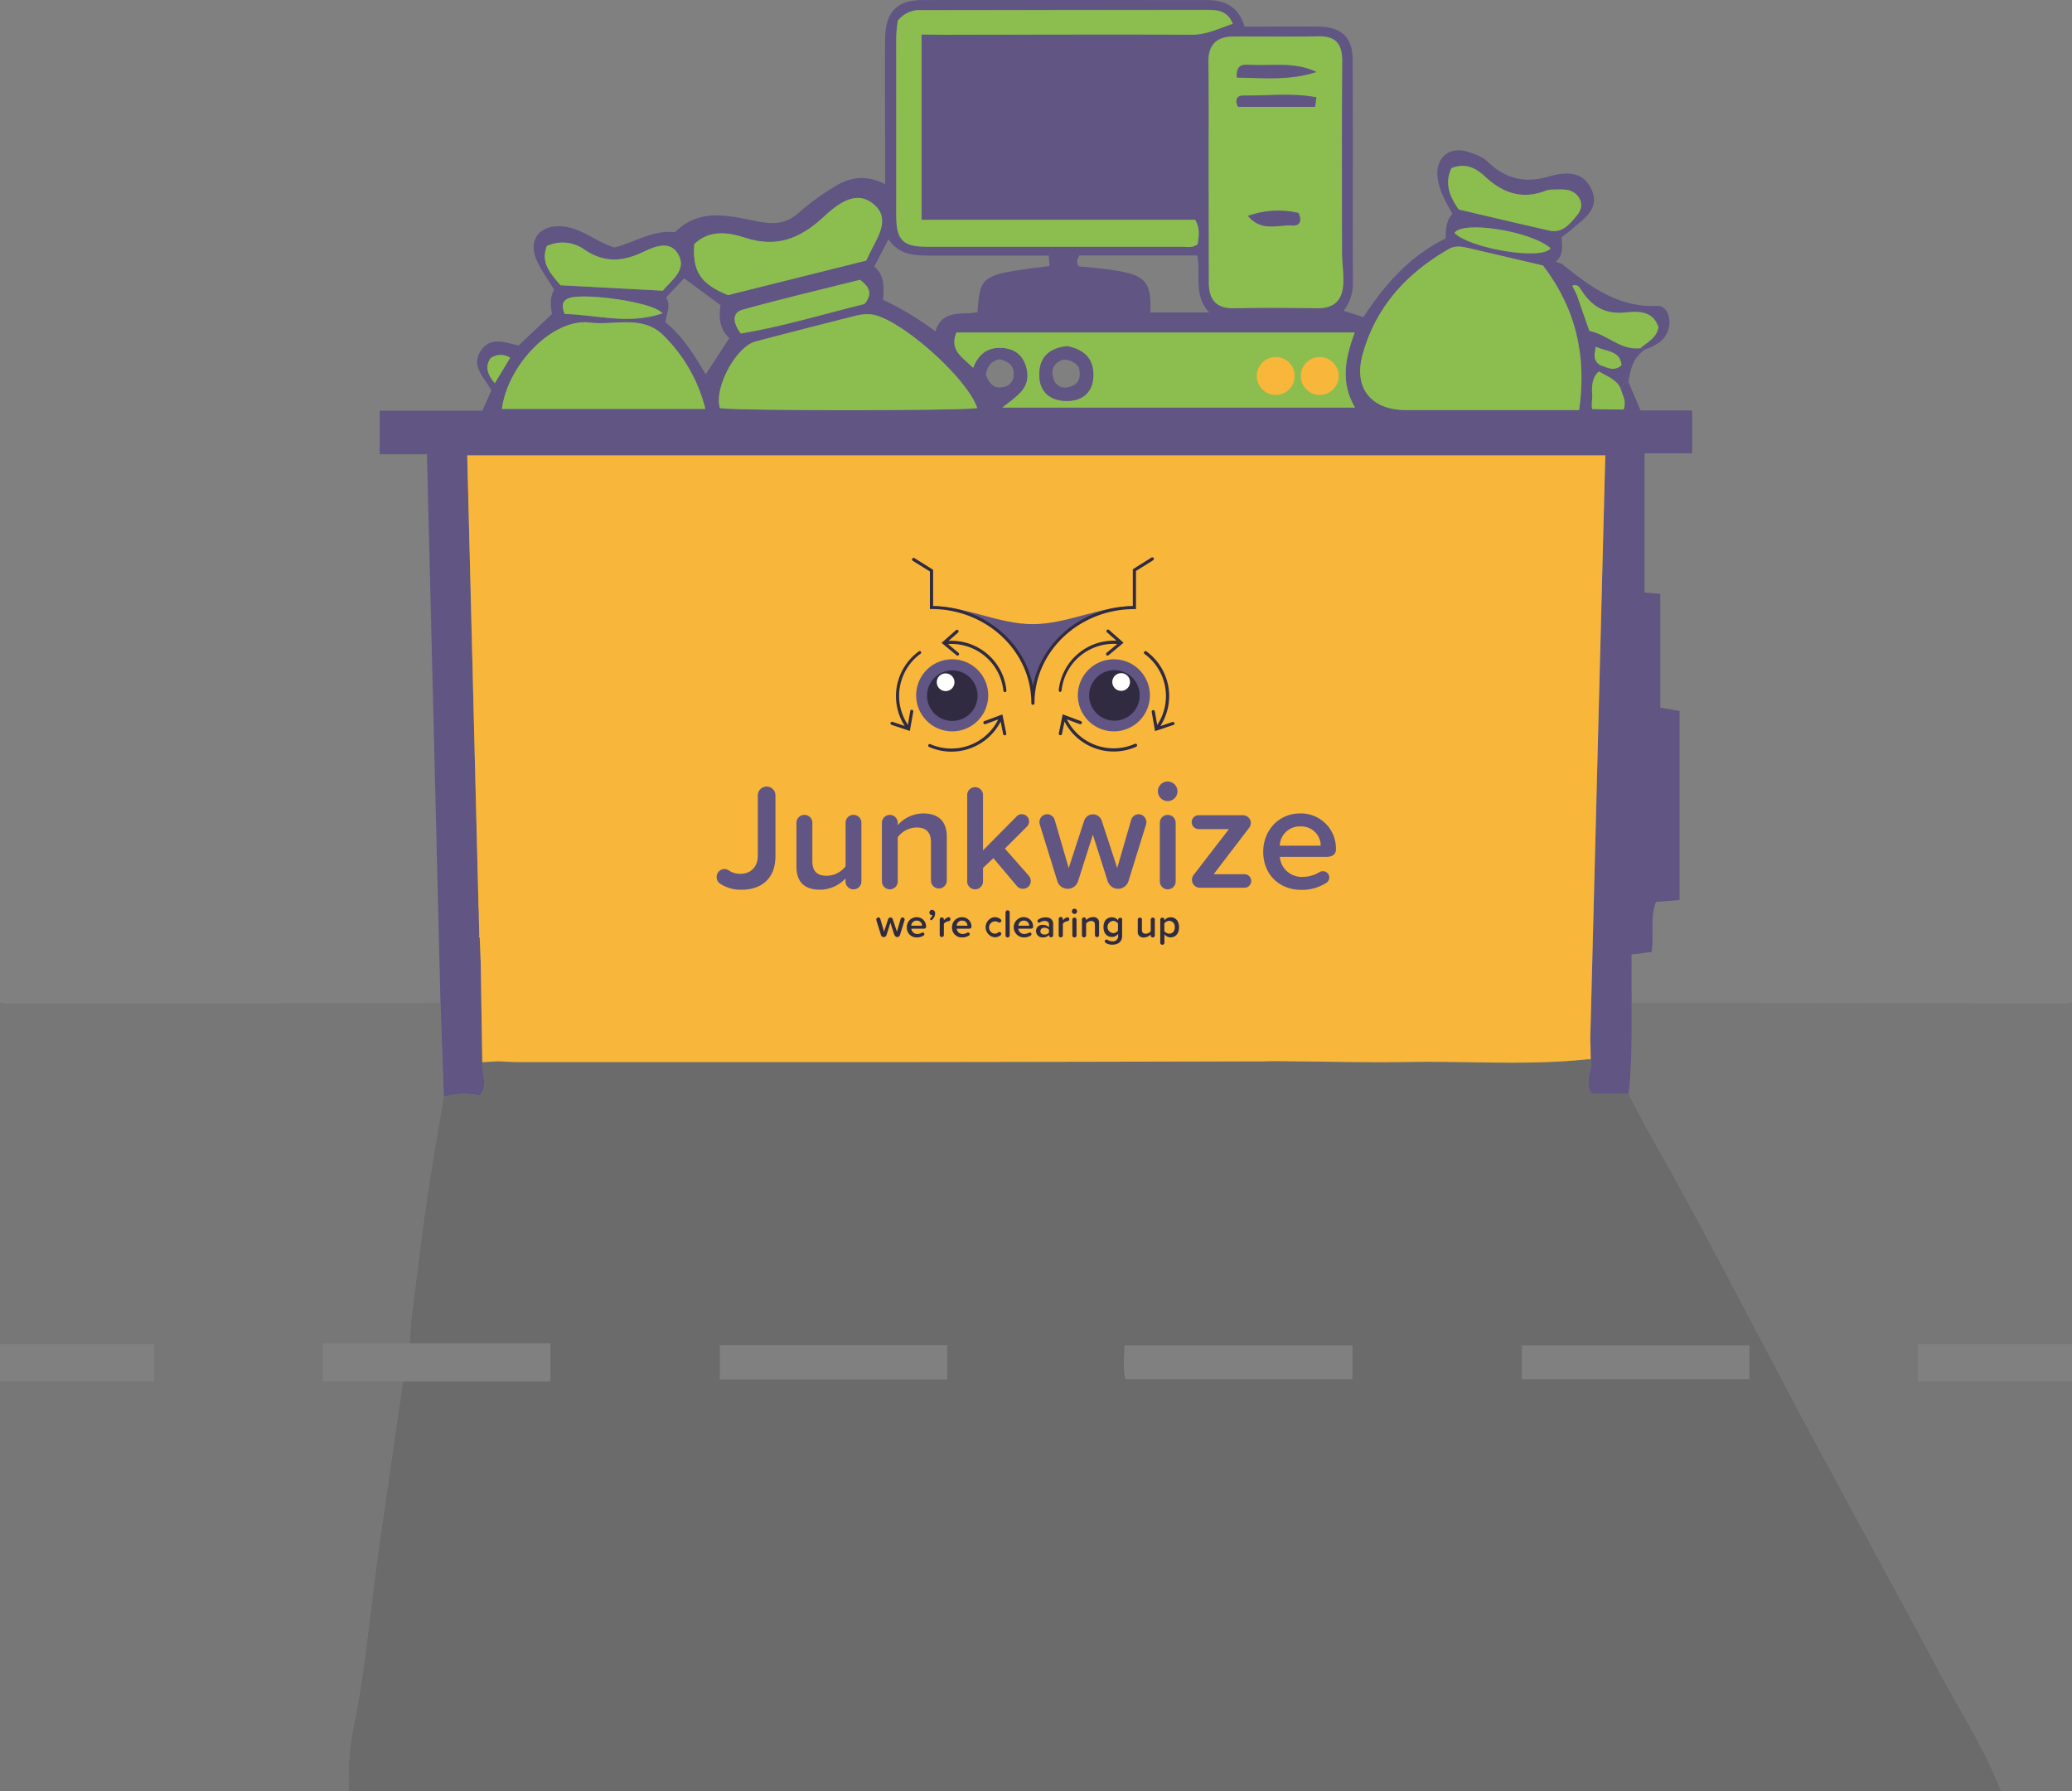 <?xml version="1.0" encoding="utf-8"?><svg id="Layer_1" data-name="Layer 1" xmlns="http://www.w3.org/2000/svg" viewBox="0 0 612 529.02"><rect x="0" y="0" width="612" height="529.02" fill="#808080" stroke="none"/><defs><style>.cls-1{fill:#8cbd4f;}.cls-2{fill:#6b6b6b;}.cls-3{fill:#777;}.cls-4{fill:#605583;}.cls-5{fill:#f8b63b;}.cls-6{fill:none;}.cls-7{fill:#302b41;}.cls-8{fill:#fff;}</style></defs><title>roro-bin</title><path class="cls-1" d="M848.91,267.06c.12-.78.24-1.57.41-2.74,3.12,1.57,7.25,1.09,7.69,5.55-2.32,2.13-4.42.58-6.29.69A3.75,3.75,0,0,1,848.91,267.06Z" transform="translate(-378 -161.98)"/><path class="cls-1" d="M862.46,264.88c-5.85.67-9.82-4.19-15.11-5.14-1.23-3.53-4.35-10.06-5.58-13.6.48-.44,2.07-.16,2.55-.61,3,4.63,7.53,9.37,13.58,8.74,3.51-.36,8.27-.76,9.93,4.35C867.33,261.89,864.55,263.09,862.46,264.88Z" transform="translate(-378 -161.98)"/><path class="cls-1" d="M851,271.2c2.42,1.49,4.87,3,5.85,5.88.38,1.71,2,3.56,1,6.16-2.67-1.3-8.54,5.37-10.08-.85,0-.43-.12-3.27-.08-3.7C848.59,276.21,847.42,273.06,851,271.2Z" transform="translate(-378 -161.98)"/><path class="cls-2" d="M969,691H481a81.31,81.31,0,0,1,1.67-20.2c3.44-17.34,4.82-34.94,7.34-52.38q3.48-24.21,7-48.41h43.57V558.73H499c.18-2.63.23-5.28.56-7.9,1.43-11.45,2.8-22.91,4.47-34.32,1.49-10.25,3.34-20.44,5-30.65a21.57,21.57,0,0,1,10.64-.3c2.56-3.34.34-6.67.7-9.84l4.67-.26c2,.08,4,.23,6,.23q53.94,0,107.9,0,55.95-.06,111.9-.21l3.22-.08c13.44.1,26.89.46,40.32.25,17.58-.28,35.18,1.08,52.73-.82l.32.06h.33c.86,3.18-2,6.37.27,10.15H859c4.59,9.09,9.75,17.87,14.64,26.79,12.92,23.58,25.2,47.5,37.88,71.2,13.1,24.47,26.48,48.79,39.54,73.27C957.21,667.77,964.38,678.73,969,691ZM894.72,559.38H827.5v10h67.22Zm-117.21,0H710.12c0,3.63-.61,6.89.34,10h67Zm-119.71-.06H590.59v10.13H657.8Z" transform="translate(-378 -161.98)"/><path class="cls-3" d="M509.09,485.86c-1.7,10.21-3.55,20.4-5,30.65-1.67,11.41-3,22.87-4.47,34.32-.33,2.62-.38,5.27-.56,7.9H473.39V570H497q-3.5,24.19-7,48.41c-2.52,17.44-3.9,35-7.34,52.38A81.31,81.31,0,0,0,481,691H378V570h45.52V559H378V458a5.83,5.83,0,0,0,1.43.38q64.32,0,128.64-.13Z" transform="translate(-378 -161.98)"/><path class="cls-3" d="M969,691c-4.62-12.27-11.79-23.23-17.92-34.71C938,631.81,924.64,607.49,911.54,583c-12.68-23.7-25-47.62-37.88-71.2-4.89-8.92-10-17.7-14.64-26.79,1.06-8.9.92-17.85.9-26.79l128.65.14A5.83,5.83,0,0,0,990,458V559H944.49v11H990V691Z" transform="translate(-378 -161.98)"/><path class="cls-4" d="M859.92,458.24c0,8.94.16,17.89-.9,26.79H848.07c-2.31-3.78.59-7-.27-10.15,0-1.85-.07-3.69-.1-5.53q2.22-86.48,4.45-172.86H516c1.11,44.27,2.21,88,3.3,131.77,0,1.15.09,2.29.13,3.43,0,2.19.09,4.39.14,6.58l-.14.33.26.24.3,7.56.46,29.32c-.36,3.17,1.86,6.5-.7,9.84a21.57,21.57,0,0,0-10.64.3q-.49-13.8-1-27.61c-1.33-53.89-2.65-107.78-4-162.1H490.15V283.28h30.32c.94-2.11,1.8-4,2.68-6-2.1-3.86-6.44-7.38-2.82-12.13,2.86-3.75,6.95-1.95,10.86-1.13l9.85-9.29c-.44-2.36-.66-5,.65-7.16-1.92-3.22-4.11-6.05-5.38-9.24-2.19-5.48,1-9.62,6.94-9.52,6.12.1,10.58,4.56,16.19,6.27,6-1.46,11.51-5.32,17.89-4.48,7.78-7.7,16.76-4.6,25.24-3.08,4.55.81,7.94.37,11.4-2.73a74.93,74.93,0,0,1,10.46-7.64c4.42-2.76,9.21-3.74,15-.76,0-4,0-7.4,0-10.78,0-10.67-.08-21.33,0-32,.06-8,3.35-11.58,11.06-11.61,28-.09,56,0,84,0,5.35,0,9.37,2,11.11,7.85,7.3,0,14.61-.07,21.92,0,6.65.08,10,3.15,10,9.76.11,22.15,0,44.31.06,66.46a12.79,12.79,0,0,1-2.72,7.71l5.85,1.86c6.25-9.54,13.61-18,24.32-23.22,0-2.67.08-5.31,2-7.27-2.14-3.75-4.17-7.23-4.46-11.33-.38-5.28,3.49-8.55,8.61-7.09,2.19.63,4.62,1.49,6.2,3,5.27,5.09,11,6.45,18.1,4.39,4.62-1.35,10.07-1.84,12.59,3.8,2.61,5.84-2.34,8.66-5.86,11.83-.86.78-1.84,1.43-2.94,2.28,0,2.46.67,5.17-1.75,7.31a7.82,7.82,0,0,1,1.9.65c8.27,6.69,16.63,12.92,28.21,12.35,2.21-.11,3.69,2.66,3.45,5.35-.38,4.32-3.46,6.14-7,7.45l-1.55-.29c2.09-1.79,4.87-3,5.37-6.26-1.66-5.11-6.42-4.71-9.93-4.35-6,.63-9.79-1.83-12.81-6.45-.6-.85-1-2-2.8-1.44l1.37,2.76,3.69,10.6,1.56,7.32A3.17,3.17,0,0,0,851,270v1.21c-3.6,1.86-2.64,7.17-2.72,7.63.07.69-.39,3.53.08,4,0,0,9,.14,9.2.1.93-2.6-.33-4.14-.71-5.85a2.11,2.11,0,0,1,2.17-2.21c1.15,2.69,2.29,5.39,3.54,8.34h15.24v12.65H863.73V337l4.67.38V371l5.69,1V427.8l-7,.61c-1.75,4.7-.5,9.77-1.26,14.74l-5.94.77ZM735,212.91v32.44c0,5,2,7.77,7.47,7.65,8.15-.19,16.31-.15,24.46,0,6,.09,7.86-3.32,7.79-8.55,0-2.65-.4-5.3-.4-8,0-18.8-.09-37.61.06-56.41,0-5-1.77-7.43-7-7.35-8.32.14-16.64,0-25,.05-5.07,0-7.58,2.39-7.51,7.69C735.05,191.27,734.94,202.09,735,212.91ZM844.41,283.1c2.36-16.26-1.14-30.25-10.62-42.69l-22-5.15c-2-.46-3.91-.81-5.82.28-12.49,7.16-21.64,17.16-25.48,31.24-2.69,9.91,2.6,16.32,12.83,16.33q15,0,30,0Zm-179-12.47c1.84-4.63,4.88-6.33,9.27-5.81,3.65.42,5.74,2.71,6.52,6,1.43,6-3.17,8.27-7.16,11.56H778.23c-4.31-7.27-3-14.51-.07-22.19H660.49C658.32,265.53,662.36,267.54,665.43,270.63ZM650.2,172.16H656c24.66,0,49.32-.1,74,0,4.47,0,8.09-1.88,12.15-3.22-1.48-3.6-4.18-4.08-7.12-4.08q-42.48,0-85,.06a8.11,8.11,0,0,0-6.88,3.21c-.13,1.44-.43,3.24-.43,5.05q-.06,26.23,0,52.48c0,7.26,1.95,9.17,9.16,9.18q37.49,0,75,0c1.61,0,3.35.48,4.88-.8.24-2.21.82-4.48-.77-7.16H650.2ZM590.64,282.52c4.25.81,71.57.81,76,0-2.8-8.71-22.63-26.42-31.13-27.64a13.31,13.31,0,0,0-4.93.42q-14.72,3.69-29.41,7.56C595.35,264.38,588.83,276.65,590.64,282.52Zm-64.39.24h60.09a45.79,45.79,0,0,0-12.27-21.6c-6.21-6.33-14.53-3-21.81-3.9C541.4,255.87,528,269.56,526.25,282.76Zm56.81-48.67c-.58,8.13,2,11.81,10,15.06L633.81,239s.33-.55.59-1.14c2.22-5,7-10.82,1.79-15.4-5.45-4.76-11,0-15.33,4-6.63,6-13.49,8.78-22.64,5.84C593.45,230.7,587.73,229.59,583.06,234.09Zm83.64,20.1c.9-11.06.9-11.06,21.32-13.63-.08-.9-.15-1.81-.26-3.1-11.85,0-23.46,0-35.07,0-4.67,0-9.2-.17-12.25-4.83l-4.23,8.11c3.14,2.55,2.86,6.1,2.62,9.81a85.76,85.76,0,0,1,15.45,9.34C656.37,253.13,662.24,255.16,666.7,254.19Zm-92.92-6.35c2.49-3.09,7.17-6.17,4.57-10.72s-7.63-1.93-11.22-.32c-5.81,2.61-11,2.56-16.38-1a11,11,0,0,0-11.19-1.12c-2,5,1.21,8.24,4,11.57ZM806.7,211.67c-2.16,4.74-.38,8.49,2.17,12.19,9,2.1,17.87,4.19,26.77,6.22,3.75.86,5.84-1.79,7.88-4.17,1.32-1.54,2.17-3.44.86-5.5-1.71-2.71-4.46-2.51-7.14-2.43a7.22,7.22,0,0,0-2.47.26c-7,2.77-12.75.93-18.12-4.09C814.18,211.83,811,209.9,806.7,211.67Zm-71.52,42.61c-4.89-5.26-2.36-11.28-3.57-16.86H696.84c-.76,1.25-1,2.26-.12,3.25,19.71,1.78,21.23,2.74,21.08,13.61Zm-155.1-10.11-5.36,5.69c1.5,2.19.19,4.73-.19,7.28,5.16,4.22,8.5,9.66,11.9,15.43l7-10.71c-3-2.79-3.17-6.33-2.6-9.73Zm51.88.47c-11.1,2.79-23,5.58-34.73,8.87-2.89.81-3,3.63-.44,7,12.27-2,24.55-5.77,36.55-8.72C635.47,249.05,635.26,247.06,632,244.64Zm-87.18,10.09c9.34.17,18.78,3.22,28.88-.2-2.66-3.36-22.63-6-27.34-4.57C544.37,250.56,543.64,251.74,544.78,254.73ZM836,235.3c-6-5.16-26.11-8.21-28.39-4.51C812.19,235.38,833.38,239,836,235.3ZM669.18,272.68c1,2.67,2.45,4.25,5.28,3.61a3.58,3.58,0,0,0,2.95-3.52c.2-2.89-1.64-4.07-4.18-4.68C670.86,268.56,669.6,270.08,669.18,272.68Zm-145,2.49,4.54-7.53a5.19,5.19,0,0,0-5.83.17C521.3,270.26,521.85,272.43,524.14,275.17Z" transform="translate(-378 -161.98)"/><path class="cls-4" d="M859,274.87a2.11,2.11,0,0,0-2.17,2.21c-1-2.92-4.25-4-6.68-5.47,0-.4.83-1.22.83-1.62,1.34.32,3.67,2,6-.12-.44-4.46-4.57-4-7.69-5.55-.17,1.17-.29,2-.41,2.74l-1.56-7.32c5.29.95,9.26,5.81,15.11,5.14l1.55.29C860.43,267.42,859.53,271,859,274.87Z" transform="translate(-378 -161.98)"/><path class="cls-1" d="M735,212.91c0-10.82.1-21.64-.05-32.45-.07-5.3,2.44-7.67,7.51-7.69,8.32,0,16.64.09,25-.05,5.19-.08,7,2.35,7,7.35-.15,18.8-.09,37.61-.06,56.41,0,2.65.37,5.3.4,8,.07,5.23-1.81,8.64-7.79,8.55-8.15-.13-16.31-.17-24.46,0-5.46.12-7.47-2.67-7.47-7.65Zm31.46-19.39.39-2.78c-7.07-1.39-14.4-.43-21.59-.53-1.91,0-2.53,1.29-1.56,3.31Zm-23-8.63c7.91.14,15.64.92,23.39-1.65-6.38-3.11-13.29-1.71-20-2.11C744.9,181,743,181.27,743.36,184.89Zm3.25,40.88c4.07,4.81,8.9,2.5,13,2.81,2.51.2,2.87-1.63,1.92-3.69A26.31,26.31,0,0,0,746.61,225.77Z" transform="translate(-378 -161.98)"/><path class="cls-1" d="M844.41,283.1H823.26q-15,0-30,0c-10.23,0-15.52-6.42-12.83-16.33,3.84-14.08,13-24.08,25.48-31.24,1.91-1.09,3.85-.74,5.82-.28l22,5.15C843.27,252.85,846.77,266.84,844.41,283.1Z" transform="translate(-378 -161.98)"/><path class="cls-1" d="M665.43,270.63c-3.07-3.09-7.11-5.1-4.94-10.44H778.16c-2.9,7.68-4.24,14.92.07,22.19H674.06c4-3.29,8.59-5.56,7.16-11.56-.78-3.29-2.87-5.58-6.52-6C670.31,264.3,667.27,266,665.43,270.63Zm27.67-6.41c-4.83.61-7.9,2.87-8.11,7.93-.22,5.43,3,8.16,7.9,8.26,4.68.1,8-2.47,8.05-7.62S697.78,265.1,693.1,264.22Zm64.56,4.31c-3-.93-5.47-.69-7.25,1.9s-.74,4.65.76,6.91c2.89.81,5.9,1.68,8-1.43C760.88,273.29,759.72,270.88,757.66,268.53Zm13.13,0c-3.81-1.34-6.56-.27-8.46,3.34.38,1.5.78,3.08,1.15,4.56,2.93,1.89,5.88,2.7,8.28,0S772.94,270.94,770.79,268.55Z" transform="translate(-378 -161.98)"/><path class="cls-1" d="M650.2,172.16V226.9H731c1.59,2.68,1,4.95.77,7.16-1.53,1.28-3.27.8-4.88.8q-37.49,0-75,0c-7.21,0-9.14-1.92-9.16-9.18q0-26.25,0-52.48c0-1.81.3-3.61.43-5.05A8.11,8.11,0,0,1,650,165q42.5,0,85-.06c2.94,0,5.64.48,7.12,4.08-4.06,1.34-7.68,3.25-12.15,3.22-24.65-.13-49.31,0-74,0Z" transform="translate(-378 -161.98)"/><path class="cls-1" d="M590.64,282.52c-1.81-5.87,4.71-18.14,10.52-19.67q14.69-3.87,29.41-7.56a13.31,13.31,0,0,1,4.93-.42c8.5,1.22,28.33,18.93,31.13,27.64C662.21,283.33,594.89,283.33,590.64,282.52Z" transform="translate(-378 -161.98)"/><path class="cls-1" d="M526.25,282.76c1.74-13.2,15.15-26.89,26-25.5,7.28.93,15.6-2.43,21.81,3.9a45.79,45.79,0,0,1,12.27,21.6Z" transform="translate(-378 -161.98)"/><path class="cls-1" d="M583.06,234.09c4.67-4.5,10.39-3.39,15.16-1.85,9.15,2.94,16,.2,22.64-5.84,4.29-3.92,9.88-8.72,15.33-4,5.25,4.58.43,10.37-1.79,15.4-.26.59-.6,1.15-.59,1.14L593,249.15C585,245.9,582.48,242.22,583.06,234.09Z" transform="translate(-378 -161.98)"/><path class="cls-1" d="M573.78,247.84l-30.25-1.61c-2.76-3.33-6-6.56-4-11.57a11,11,0,0,1,11.19,1.12c5.34,3.58,10.57,3.63,16.38,1,3.59-1.61,8.56-4.32,11.22.32S576.27,244.75,573.78,247.84Z" transform="translate(-378 -161.98)"/><path class="cls-1" d="M806.7,211.67c4.29-1.77,7.48.16,9.95,2.48,5.37,5,11.13,6.86,18.12,4.09a7.22,7.22,0,0,1,2.47-.26c2.68-.08,5.43-.28,7.14,2.43,1.31,2.06.46,4-.86,5.5-2,2.38-4.13,5-7.88,4.17-8.9-2-17.78-4.12-26.77-6.22C806.32,220.16,804.54,216.41,806.7,211.67Z" transform="translate(-378 -161.98)"/><path class="cls-1" d="M632,244.64c3.3,2.42,3.51,4.41,1.38,7.11-12,2.95-24.28,6.69-36.55,8.72-2.56-3.33-2.45-6.15.44-7C609,250.22,620.86,247.43,632,244.64Z" transform="translate(-378 -161.98)"/><path class="cls-1" d="M544.78,254.73c-1.14-3-.41-4.17,1.54-4.77,4.71-1.44,24.68,1.21,27.34,4.57C563.56,258,554.12,254.9,544.78,254.73Z" transform="translate(-378 -161.98)"/><path class="cls-1" d="M836,235.3c-2.64,3.66-23.83.08-28.39-4.51C809.91,227.09,830,230.14,836,235.3Z" transform="translate(-378 -161.98)"/><path class="cls-1" d="M524.14,275.17c-2.29-2.74-2.84-4.91-1.29-7.36a5.19,5.19,0,0,1,5.83-.17Z" transform="translate(-378 -161.98)"/><path class="cls-2" d="M849.3,278.83l-.12,1.3Z" transform="translate(-378 -161.98)"/><path class="cls-1" d="M678.72,363.87a.43.43,0,0,1-.47-.29l.38-.12Z" transform="translate(-378 -161.98)"/><path class="cls-4" d="M766.41,193.52H743.65c-1-2-.35-3.33,1.56-3.31,7.19.1,14.52-.86,21.59.53Z" transform="translate(-378 -161.98)"/><path class="cls-4" d="M743.36,184.89c-.33-3.62,1.54-3.87,3.44-3.76,6.66.4,13.57-1,20,2.11C759,185.81,751.27,185,743.36,184.89Z" transform="translate(-378 -161.98)"/><path class="cls-4" d="M746.61,225.77a26.31,26.31,0,0,1,14.88-.88c1,2.06.59,3.89-1.92,3.69C755.51,228.27,750.68,230.58,746.61,225.77Z" transform="translate(-378 -161.98)"/><path class="cls-4" d="M693.1,264.22c4.68.88,7.91,3.32,7.84,8.57s-3.37,7.72-8.05,7.62c-4.9-.1-8.12-2.83-7.9-8.26C685.2,267.09,688.27,264.83,693.1,264.22Zm3.59,6.32a5.4,5.4,0,0,0-4.6-2.34c-2.94.94-3.8,3-2.87,5.8a3.49,3.49,0,0,0,4.39,2.32C696.72,275.65,697.35,273.48,696.69,270.54Z" transform="translate(-378 -161.98)"/><path class="cls-5" d="M677.11,405.49A14.16,14.16,0,0,1,662.61,420a14.4,14.4,0,1,1,14.5-14.48Zm-5.23,0a8.83,8.83,0,0,0-9.4-8.79c-5.06.2-8.82,4.09-8.44,9.12.41,5.43,3.46,8.48,9,8.51A8.69,8.69,0,0,0,671.88,405.45Z" transform="translate(-378 -161.98)"/><path class="cls-5" d="M690.77,405.7A14.25,14.25,0,1,1,705,420,14.31,14.31,0,0,1,690.77,405.7Zm23.18-.38a9.16,9.16,0,0,0-9-8.77c-5.1.1-9.34,4.37-8.87,9.34.51,5.4,3.67,8.4,9.18,8.43A8.89,8.89,0,0,0,714,405.32Z" transform="translate(-378 -161.98)"/><path class="cls-5" d="M703,369.7c4-3.6,4.78-3.57,7.69-.05C708.27,370.51,705.94,370.2,703,369.7Z" transform="translate(-378 -161.98)"/><path class="cls-5" d="M847.42,469.83a5,5,0,0,1,.28-.49q2.22-86.46,4.45-172.85H516c1.11,44.27,2.21,88,3.3,131.77,0,1.15.09,2.29.13,3.43a4.77,4.77,0,0,0,.25-.43,4.77,4.77,0,0,1-.25.43c0,2.19.09,4.39.14,6.58l-.14.33.26.25.3,7.55q.22,14.67.46,29.32l4.68-.26c2,.08,4,.23,6,.23q53.94,0,107.9,0,55.95-.06,111.9-.21l3.22-.07c13.44.09,26.89.45,40.32.24,17.58-.28,35.18,1.08,52.73-.82l.32.06h.33c0-1.85-.07-3.69-.1-5.54A5,5,0,0,0,847.42,469.83Z" transform="translate(-378 -161.98)"/><circle class="cls-5" cx="376.81" cy="111.06" r="5.61"/><circle class="cls-5" cx="389.81" cy="111.06" r="5.61"/><polyline class="cls-6" points="190.22 301.65 190.22 142.01 416.09 142.01 416.09 301.65"/><path class="cls-4" d="M707,378a10.64,10.64,0,1,1,10.64-10.63h0A10.63,10.63,0,0,1,707,378Z" transform="translate(-378 -161.98)"/><path class="cls-4" d="M659.25,378a10.64,10.64,0,1,1,10.64-10.63h0A10.63,10.63,0,0,1,659.26,378Z" transform="translate(-378 -161.98)"/><path class="cls-4" d="M653.15,341.17c16.53,0,30,12.63,30,28.22,0-15.59,13.4-28.22,30-28.22V341c-10,0-20.09,5.34-30.12,5.34S663.09,341,653.17,341Z" transform="translate(-378 -161.98)"/><path class="cls-4" d="M589.68,421a2.33,2.33,0,0,1,2.27-2.33h0a2.34,2.34,0,0,1,1.23.35,6,6,0,0,0,3.46,1.07c3.21,0,5.2-2.14,5.2-5.39V396.91a2.6,2.6,0,1,1,5.2,0v17.95c0,6.76-4.27,9.92-10,9.92a11,11,0,0,1-6.41-1.84A2.29,2.29,0,0,1,589.68,421Z" transform="translate(-378 -161.98)"/><path class="cls-4" d="M632.43,404.87v17.3a2.35,2.35,0,1,1-4.69,0v-.72a10.37,10.37,0,0,1-7.59,3.32c-4.63,0-6.9-2.39-6.9-6.8v-13.1a2.35,2.35,0,0,1,4.69,0h0V416.3c0,3.34,1.69,4.36,4.32,4.36a7.08,7.08,0,0,0,5.5-2.81v-13a2.34,2.34,0,0,1,4.67,0Z" transform="translate(-378 -161.98)"/><path class="cls-4" d="M657.65,409.12v13a2.34,2.34,0,0,1-4.67.16V410.84c0-3.34-1.69-4.44-4.32-4.44a7.08,7.08,0,0,0-5.5,2.88v12.89a2.34,2.34,0,1,1-4.67,0v-17.3a2.34,2.34,0,0,1,4.67,0h0v.84a10.12,10.12,0,0,1,7.55-3.46C655.33,402.25,657.65,404.73,657.65,409.12Z" transform="translate(-378 -161.98)"/><path class="cls-4" d="M682.45,422.15a2.24,2.24,0,0,1-2.17,2.34h-.1a2.14,2.14,0,0,1-1.77-.74l-7-8.31-3.06,2.9v3.83a2.34,2.34,0,1,1-4.67,0v-25.5a2.34,2.34,0,0,1,4.67,0v16.49l10-10.1a2,2,0,0,1,1.51-.58,2.14,2.14,0,0,1,1.47,3.65l-6.53,6.5,7.06,8A2.44,2.44,0,0,1,682.45,422.15Z" transform="translate(-378 -161.98)"/><path class="cls-4" d="M705.17,422.24l-4.37-13.72-4.37,13.72a3.19,3.19,0,0,1-4,2.13h0a3.17,3.17,0,0,1-2.12-2.12l-5.2-16.76a3.09,3.09,0,0,1-.09-.68,2.3,2.3,0,0,1,2.27-2.32,2.33,2.33,0,0,1,2.23,1.65l4.14,14.24,4.57-14a2.73,2.73,0,0,1,5.18,0l4.58,14,4.13-14.24a2.3,2.3,0,0,1,2.83-1.56,2.37,2.37,0,0,1,1.56,2.91l-5.2,16.76a3.21,3.21,0,0,1-6.13,0Z" transform="translate(-378 -161.98)"/><path class="cls-4" d="M720,395.7a2.89,2.89,0,1,1,2.88,2.9A2.92,2.92,0,0,1,720,395.7Zm.58,26.45V404.87a2.34,2.34,0,0,1,4.67,0h0v17.3a2.34,2.34,0,1,1-4.67,0Z" transform="translate(-378 -161.98)"/><path class="cls-4" d="M730.06,421.89a2.42,2.42,0,0,1,.49-1.46L741,406.87H732.1a2,2,0,0,1-.13-4.09h13.16a2.33,2.33,0,0,1,2.33,2.33,2.62,2.62,0,0,1-.49,1.37l-10.5,13.72h9.1a2,2,0,0,1,0,4H732.41A2.37,2.37,0,0,1,730.06,421.89Z" transform="translate(-378 -161.98)"/><path class="cls-4" d="M762,402.25a10.33,10.33,0,0,1,10.59,10.63c0,1.37-1,2.19-2.76,2.19H756a6.51,6.51,0,0,0,6.86,5.92,9.75,9.75,0,0,0,4.9-1.42,1.72,1.72,0,0,1,1-.25,1.85,1.85,0,0,1,1.86,1.85,1.91,1.91,0,0,1-.84,1.56,13.29,13.29,0,0,1-7.43,2.09c-6.45,0-11.24-4.48-11.24-11.29C751.15,407.26,755.68,402.25,762,402.25Zm-6,9.52h12.1a5.74,5.74,0,0,0-6-5.69A5.89,5.89,0,0,0,756,411.77Z" transform="translate(-378 -161.98)"/><path class="cls-7" d="M642.16,438.17,641,434.55l-1.16,3.62a.87.87,0,0,1-1.05.58.91.91,0,0,1-.58-.58l-1.37-4.41a.58.58,0,0,1,0-.19.6.6,0,0,1,1.18-.16l1.1,3.76,1.2-3.69a.73.73,0,0,1,.91-.46.7.7,0,0,1,.46.46l1.23,3.69,1.1-3.76a.59.59,0,0,1,.73-.42h0a.63.63,0,0,1,.44.58.58.58,0,0,1,0,.19l-1.37,4.41a.87.87,0,0,1-1,.58.85.85,0,0,1-.58-.58Z" transform="translate(-378 -161.98)"/><path class="cls-7" d="M648.76,432.9a2.73,2.73,0,0,1,2.78,2.67h0v.14c0,.37-.25.58-.72.58h-3.64a1.72,1.72,0,0,0,1.81,1.56,2.44,2.44,0,0,0,1.28-.37.44.44,0,0,1,.27-.07.49.49,0,0,1,.49.48.5.5,0,0,1-.23.42,3.63,3.63,0,0,1-1.95.56,2.85,2.85,0,0,1-3-3A2.88,2.88,0,0,1,648.76,432.9Zm-1.61,2.51h3.21a1.53,1.53,0,0,0-1.53-1.51h-.07A1.58,1.58,0,0,0,647.15,435.41Z" transform="translate(-378 -161.98)"/><path class="cls-7" d="M653.08,433.78a.35.35,0,0,1-.35-.34h0a.36.36,0,0,1,.11-.26,1.88,1.88,0,0,0,.58-.91.64.64,0,0,1-.2,0,.7.7,0,0,1-.7-.7v-.05a.8.8,0,0,1,.79-.81,1,1,0,0,1,.9,1.07,2.52,2.52,0,0,1-.9,1.86A.3.3,0,0,1,653.08,433.78Z" transform="translate(-378 -161.98)"/><path class="cls-7" d="M658.72,433.51c0,.27-.21.53-.63.58a2,2,0,0,0-1.3.74v3.3a.6.6,0,0,1-.6.62.61.61,0,0,1-.63-.6h0v-4.57a.62.62,0,0,1,.61-.63.61.61,0,0,1,.62.6h0v.28a2.7,2.7,0,0,1,1.09-.86,1,1,0,0,1,.33-.07.52.52,0,0,1,.51.51Z" transform="translate(-378 -161.98)"/><path class="cls-7" d="M662.16,432.9a2.73,2.73,0,0,1,2.78,2.67h0v.14c0,.37-.25.58-.72.58h-3.64a1.72,1.72,0,0,0,1.81,1.56,2.44,2.44,0,0,0,1.28-.37.52.52,0,0,1,.27-.07.49.49,0,0,1,.49.48.5.5,0,0,1-.23.42,3.63,3.63,0,0,1-2,.56,2.85,2.85,0,0,1-3-3A2.89,2.89,0,0,1,662.16,432.9Zm-1.58,2.51h3.18a1.53,1.53,0,0,0-1.53-1.51h-.07A1.55,1.55,0,0,0,660.58,435.41Z" transform="translate(-378 -161.98)"/><path class="cls-7" d="M671.77,432.9a2.6,2.6,0,0,1,1.79.61.59.59,0,0,1,.21.41.57.57,0,0,1-.58.56.55.55,0,0,1-.35-.12,1.82,1.82,0,1,0-1,3.4,1.54,1.54,0,0,0,1-.38.41.41,0,0,1,.35-.11.53.53,0,0,1,.55.53h0a.49.49,0,0,1-.2.42,2.66,2.66,0,0,1-1.79.6,3,3,0,0,1-.2-5.92Z" transform="translate(-378 -161.98)"/><path class="cls-7" d="M675,438.15v-6.71a.62.62,0,0,1,1.23-.07v6.78a.62.62,0,1,1-1.23.07Z" transform="translate(-378 -161.98)"/><path class="cls-7" d="M680.36,432.9a2.73,2.73,0,0,1,2.79,2.67h0v.14c0,.37-.26.58-.72.58h-3.65a1.73,1.73,0,0,0,1.82,1.56,2.75,2.75,0,0,0,1.3-.37.44.44,0,0,1,.27-.07.49.49,0,0,1,.49.48.5.5,0,0,1-.23.42,3.63,3.63,0,0,1-1.95.56,3,3,0,0,1-.12-6Zm-1.58,2.51H682a1.53,1.53,0,0,0-1.54-1.51h-.07a1.56,1.56,0,0,0-1.58,1.51Z" transform="translate(-378 -161.98)"/><path class="cls-7" d="M689.07,435v3.2a.61.61,0,0,1-.6.63.63.63,0,0,1-.63-.61h0v-.09a2.26,2.26,0,0,1-1.83.74,1.89,1.89,0,0,1-2-1.88,1.82,1.82,0,0,1,2-1.83,2.42,2.42,0,0,1,1.83.72V435c0-.65-.53-1-1.32-1a2.32,2.32,0,0,0-1.33.41,1,1,0,0,1-.27.1.49.49,0,0,1-.49-.49.5.5,0,0,1,.21-.4,3.61,3.61,0,0,1,2.09-.67C688,432.9,689.07,433.41,689.07,435Zm-1.23,2.46v-.86a1.62,1.62,0,0,0-1.35-.58,1.06,1.06,0,0,0-1.2,1c0,.63.51,1,1.2,1a1.68,1.68,0,0,0,1.35-.58Z" transform="translate(-378 -161.98)"/><path class="cls-7" d="M693.83,433.51a.62.62,0,0,1-.62.58,1.87,1.87,0,0,0-1.28.74v3.3a.62.62,0,1,1-1.23.07v-4.65a.62.62,0,1,1,1.23-.07h0v.35A2.7,2.7,0,0,1,693,433a.72.72,0,0,1,.33-.07A.56.56,0,0,1,693.83,433.51Z" transform="translate(-378 -161.98)"/><path class="cls-7" d="M694.6,431.16a.77.77,0,1,1,.77.77h0a.75.75,0,0,1-.77-.73Zm.14,7v-4.57a.62.62,0,0,1,1.23-.07h0v4.64a.62.62,0,1,1-1.23.07Z" transform="translate(-378 -161.98)"/><path class="cls-7" d="M702.63,434.71v3.44a.61.61,0,0,1-.6.63.63.63,0,0,1-.63-.61h0v-3c0-.89-.44-1.16-1.13-1.16a1.93,1.93,0,0,0-1.47.76v3.39a.62.62,0,1,1-1.23,0h0v-4.58a.63.63,0,0,1,.61-.63.61.61,0,0,1,.62.61h0v.23a2.65,2.65,0,0,1,2-.91A1.61,1.61,0,0,1,702.63,434.71Z" transform="translate(-378 -161.98)"/><path class="cls-7" d="M709.44,433.58v4.83c0,2-1.51,2.6-2.9,2.6a3.25,3.25,0,0,1-2-.58.51.51,0,0,1-.15-.7.5.5,0,0,1,.43-.23.45.45,0,0,1,.3.09,2.47,2.47,0,0,0,1.47.42,1.48,1.48,0,0,0,1.67-1.53v-.68a2.22,2.22,0,0,1-1.81.93c-1.44,0-2.51-1-2.51-2.9s1-2.9,2.51-2.9a2.22,2.22,0,0,1,1.81.93v-.24a.62.62,0,0,1,1.23-.05Zm-1.23,3.27v-2.11a1.94,1.94,0,0,0-1.46-.77,1.82,1.82,0,0,0,0,3.62A1.7,1.7,0,0,0,708.21,436.85Z" transform="translate(-378 -161.98)"/><path class="cls-7" d="M719.1,433.58v4.57a.62.62,0,1,1-1.23.07V438a2.8,2.8,0,0,1-2,.88,1.6,1.6,0,0,1-1.81-1.79V433.6a.62.62,0,0,1,1.23-.07v3.09c0,.88.44,1.16,1.14,1.16a1.91,1.91,0,0,0,1.46-.74V433.6a.62.62,0,0,1,1.23-.07S719.1,433.55,719.1,433.58Z" transform="translate(-378 -161.98)"/><path class="cls-7" d="M726.25,435.85c0,1.86-1,3-2.51,3a2.22,2.22,0,0,1-1.81-.93v2.4a.62.62,0,1,1-1.23.07v-6.78a.62.62,0,0,1,1.23-.07h0v.3a2.25,2.25,0,0,1,1.81-.91C725.21,432.9,726.25,434,726.25,435.85Zm-1.27,0a1.67,1.67,0,0,0-1.61-1.88,1.89,1.89,0,0,0-1.46.77V437a1.91,1.91,0,0,0,1.46.76C724.35,437.76,725,437,725,435.85Z" transform="translate(-378 -161.98)"/><path class="cls-7" d="M713.06,341.89h.47V330.63l5.06-3.16a.51.51,0,0,0,.16-.65h0a.47.47,0,0,0-.65-.14h0l-5.5,3.44V341c-14.75.21-27,10.36-29.5,23.67-2.48-13.29-14.72-23.46-29.49-23.67V330.28l-5.5-3.44a.47.47,0,0,0-.51.79l0,0h0l5.06,3.14v11.1h.47c16.25,0,29.49,12.45,29.49,27.75a.47.47,0,1,0,.93,0C683.57,354.31,696.81,341.89,713.06,341.89Z" transform="translate(-378 -161.98)"/><path class="cls-7" d="M691.09,366.37h0a.46.46,0,0,0,.46-.42A15.45,15.45,0,0,1,708,352.2l-3.13,2.6a.46.46,0,0,0-.07.65.39.39,0,0,0,.35.16.48.48,0,0,0,.3-.11l4.41-3.67-4.3-3.79a.46.46,0,0,0-.6.7l2.81,2.49a16.35,16.35,0,0,0-17.05,14.58.47.47,0,0,0,.37.55Z" transform="translate(-378 -161.98)"/><path class="cls-7" d="M713.2,381.69a15.45,15.45,0,0,1-20.09-7.24l3.81,1.42a.47.47,0,0,0,.33-.89h0l-5.37-2-1.14,5.62a.48.48,0,0,0,.38.55h.09a.45.45,0,0,0,.46-.37l.75-3.69a16.33,16.33,0,0,0,21.18,7.45.5.5,0,0,0,.23-.62.53.53,0,0,0-.63-.24Z" transform="translate(-378 -161.98)"/><path class="cls-7" d="M724.88,375.54a.5.5,0,0,0-.58-.3l-3.57,1.21a17.73,17.73,0,0,0,1.41-2.74,16.33,16.33,0,0,0-5.52-19.32.46.46,0,1,0-.56.74,15.42,15.42,0,0,1,3.74,21l-.7-4a.47.47,0,1,0-.93.14v0l1,5.64,5.43-1.81a.44.44,0,0,0,.32-.53s0,0,0,0Z" transform="translate(-378 -161.98)"/><path class="cls-7" d="M674.19,361.49a16.34,16.34,0,0,0-16-10.22l2.81-2.48a.46.46,0,0,0,0-.66.46.46,0,0,0-.59-.06l0,0-4.3,3.79,4.41,3.66a.46.46,0,1,0,.61-.69L658,352.22A15.45,15.45,0,0,1,674.37,366a.48.48,0,0,0,.47.42h0a.46.46,0,0,0,.42-.51h0A16.18,16.18,0,0,0,674.19,361.49Z" transform="translate(-378 -161.98)"/><path class="cls-7" d="M649.36,354.41a16.3,16.3,0,0,0-4.13,22l-3.58-1.21a.47.47,0,0,0-.6.27h0a.46.46,0,0,0,.26.6h0l5.43,1.81,1-5.64a.46.46,0,0,0-.3-.58.47.47,0,0,0-.59.29.59.59,0,0,0,0,.13l-.69,4a15.41,15.41,0,0,1,3.73-21,.44.44,0,0,0,.11-.63v0a.45.45,0,0,0-.63-.07Z" transform="translate(-378 -161.98)"/><path class="cls-7" d="M674.07,373l-5.36,2a.47.47,0,0,0,.32.88h0l3.81-1.39a15.45,15.45,0,0,1-20.09,7.27.46.46,0,0,0-.56.34.45.45,0,0,0,.19.49,16.37,16.37,0,0,0,21.18-7.47l.74,3.69a.47.47,0,0,0,.47.37h.09a.47.47,0,0,0,.35-.56h0Z" transform="translate(-378 -161.98)"/><path class="cls-7" d="M707.16,359.93a7.46,7.46,0,1,0,7.46,7.46,7.46,7.46,0,0,0-7.46-7.46Z" transform="translate(-378 -161.98)"/><path class="cls-8" d="M709.16,360.82a2.61,2.61,0,1,0,2.6,2.62h0a2.59,2.59,0,0,0-2.57-2.62Z" transform="translate(-378 -161.98)"/><path class="cls-7" d="M659.28,360a7.46,7.46,0,1,1-7.46,7.45h0a7.46,7.46,0,0,1,7.46-7.45Z" transform="translate(-378 -161.98)"/><path class="cls-8" d="M657.3,360.89a2.61,2.61,0,1,1-2.6,2.62h0a2.58,2.58,0,0,1,2.55-2.62Z" transform="translate(-378 -161.98)"/></svg>